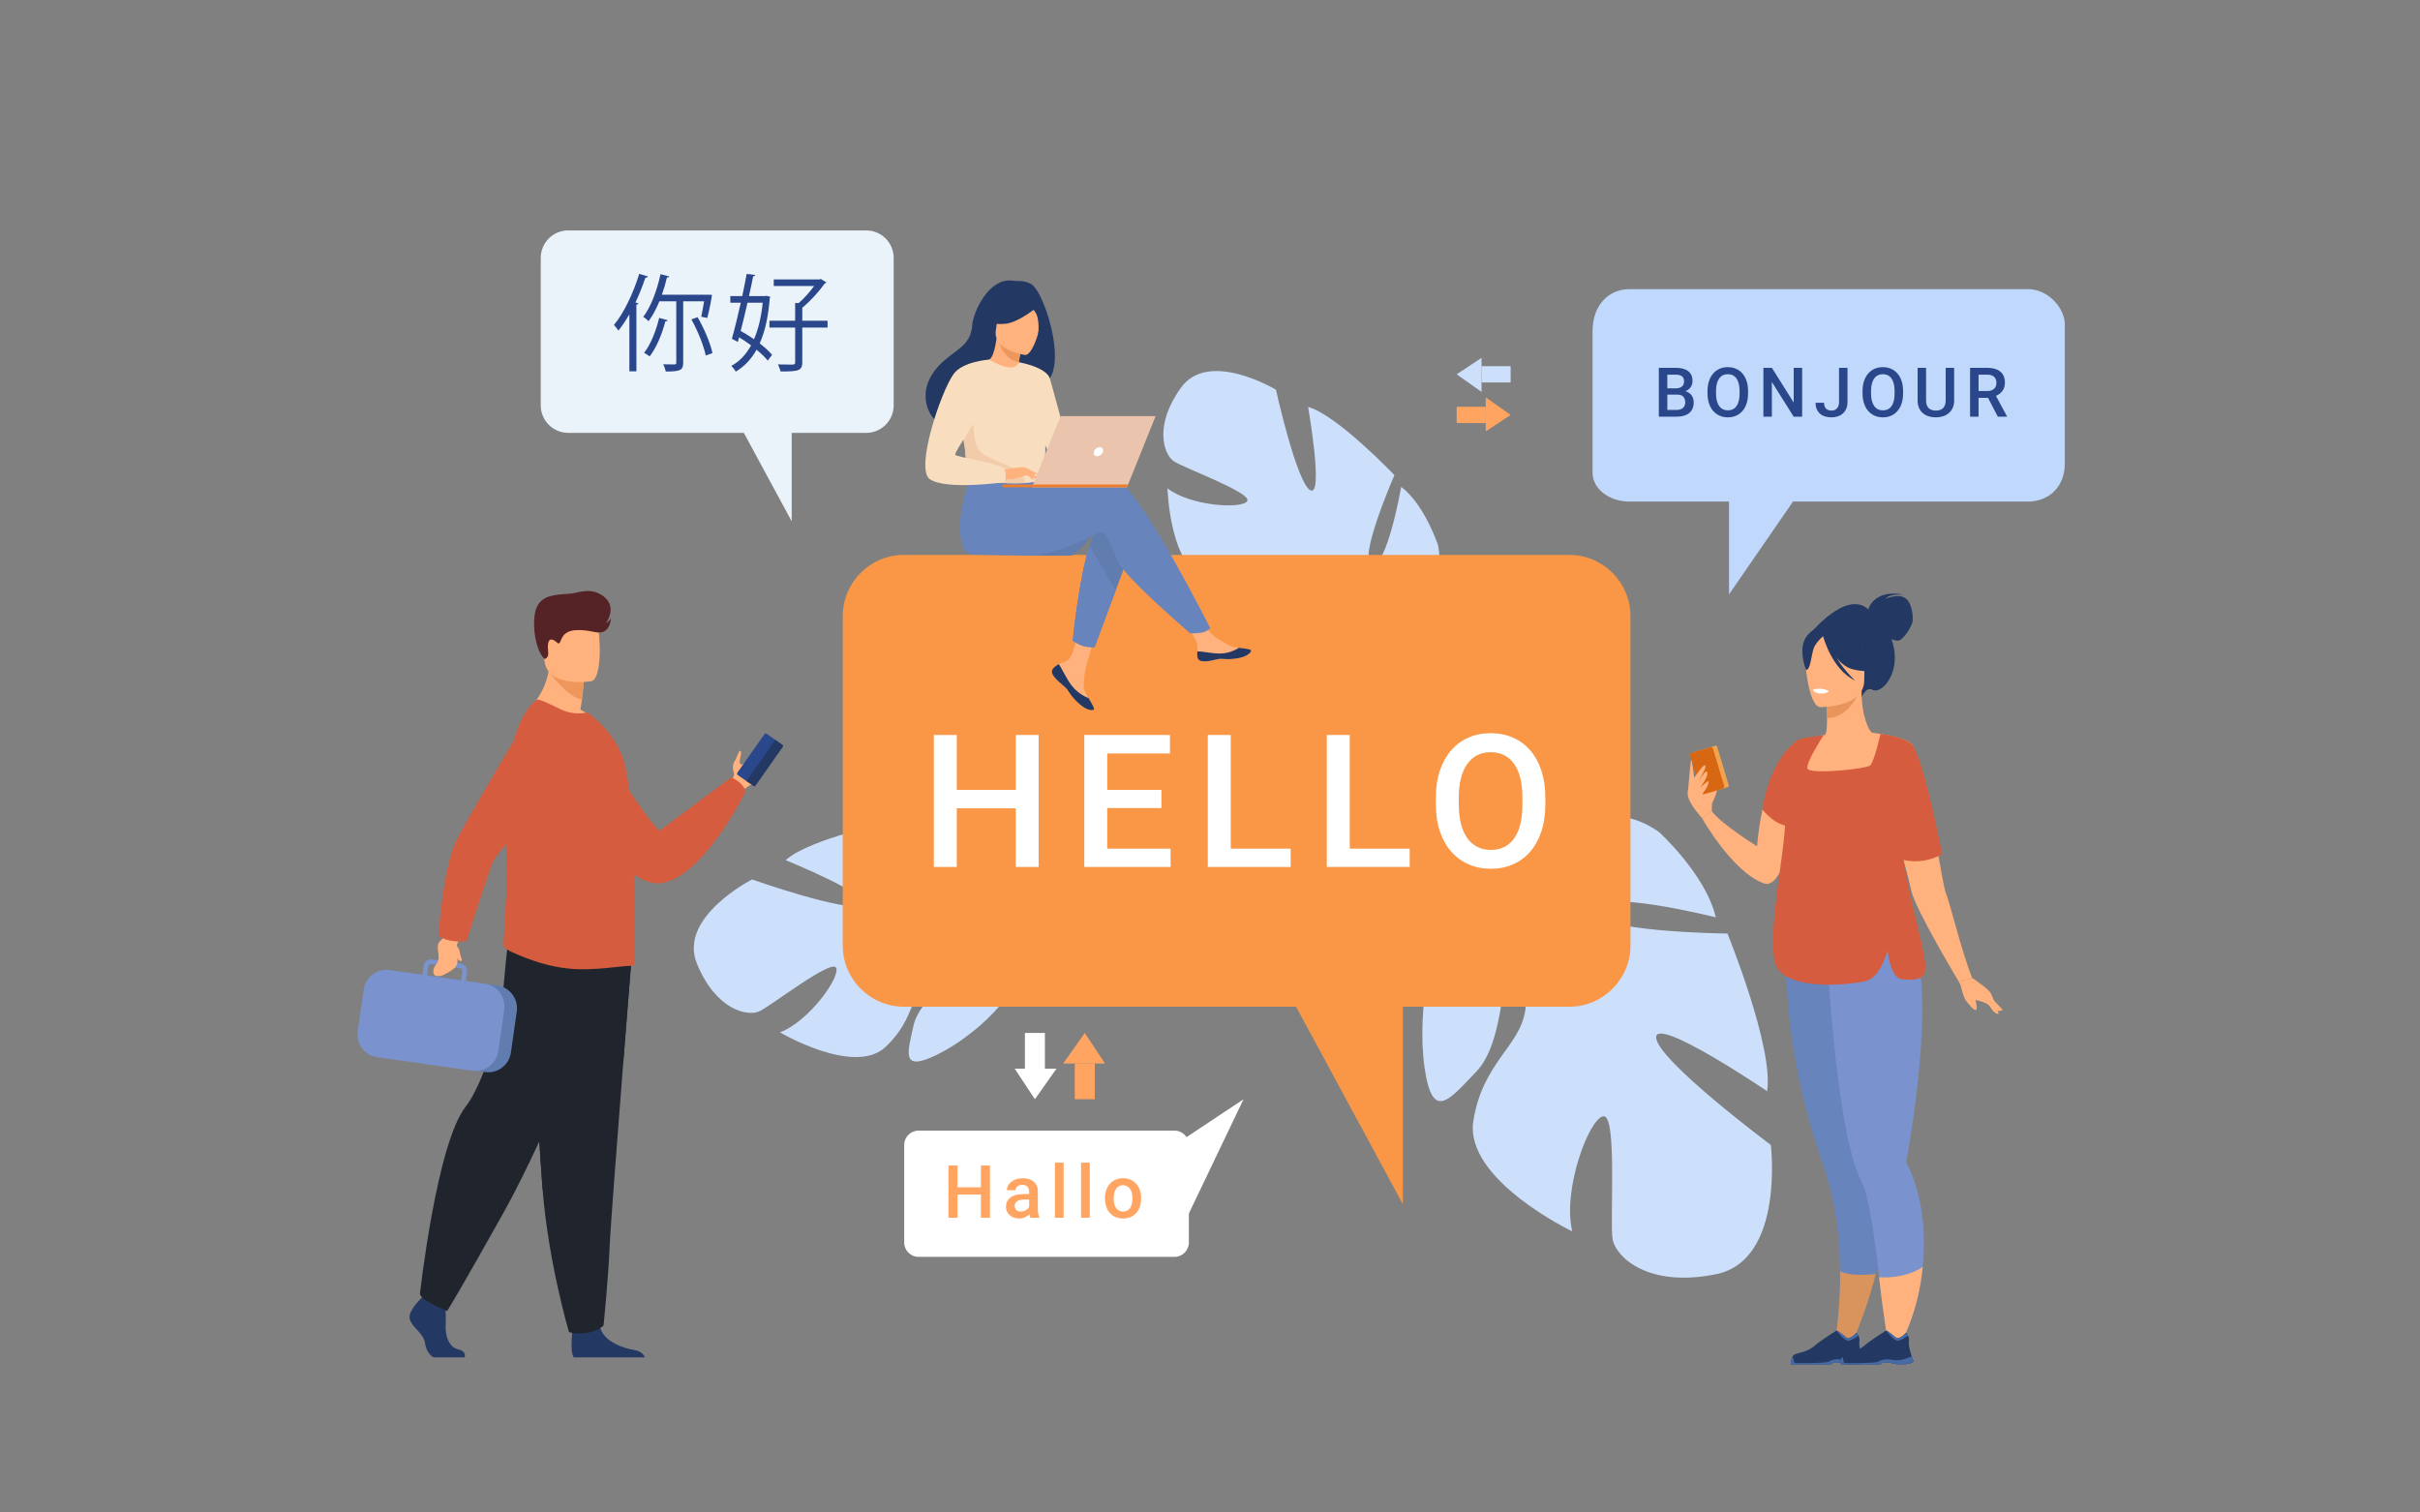 <?xml version="1.0" encoding="UTF-8"?> <!-- Generator: Adobe Illustrator 16.0.0, SVG Export Plug-In . SVG Version: 6.00 Build 0) --> <svg xmlns="http://www.w3.org/2000/svg" xmlns:xlink="http://www.w3.org/1999/xlink" id="Слой_1" x="0px" y="0px" width="3200px" height="2000px" viewBox="0 0 3200 2000" xml:space="preserve"><rect x="0" y="0" width="3200" height="2000" fill="#808080" stroke="none"/> <path fill="#CDE0FB" d="M921.504,1274.139c-25.104-61.482,73.024-111.209,73.024-111.209s126.456,44.579,145.058,33.734 c18.603-10.845-100.673-59.226-100.673-59.226c30.471-28.309,145.118-52.003,145.118-52.003s74.119,108.066,89.48,92.977 s-70.511-92.34-70.511-92.34c39.136-14.762,97.22-0.307,97.22-0.307c83.345,32.132,37.782,137.495,37.782,137.495 s26.494,36.897,80.391,61.271l0.002,0.001c0,0,10.866,3.802,25.899,12.887l-8.681,6.629c-2.486-1.786-4.986-3.439-7.501-4.938 c-0.013-0.018-0.027-0.024-0.047-0.027c-0.036-0.021-0.073-0.042-0.109-0.063c-1.619-0.888-3.931-2.144-6.771-3.655 c-0.004-0.002-0.007-0.004-0.011-0.006c-0.004-0.006-0.01-0.001-0.015-0.007c-6.616-3.167-11.336-5.634-14.584-7.537 c-0.011-0.006-0.02-0.013-0.029-0.02c-20.391-10.229-48.053-22.722-59.09-21.346c0,0-0.071-2.085-1.182-5.4 c0.377,1.723,0.77,3.518,1.182,5.4c9.455,43.188-60.789,105.228-108.667,128.345s-38.75-2.336-30.93-38.305 c7.819-35.968,58.334-66.634,66.459-84.6c8.125-17.966-17.715-9.996-43.69,13.198c-25.975,23.195-18.701,61.327-60.037,99.612 s-139.327-19.629-139.327-19.629c38.074-13.951,80.298-73.077,74.316-85.312c-5.982-12.235-86.897,51.232-102.065,57.774 C988.349,1344.074,946.609,1335.621,921.504,1274.139z"></path> <path fill="#CDE0FB" d="M1561.725,512.515c36.641-50.805,125.455,2.849,125.455,2.849s27.523,123.438,45.495,132.901 c17.971,9.463-2.925-110.132-2.925-110.132c37.872,10.231,114.114,90.107,114.114,90.107s-49.416,113.293-29.668,118.042 c19.747,4.748,38.637-102.548,38.637-102.548c31.364,23.931,48.825,77.621,48.825,77.621c15.94,82.73-91.115,98.928-91.115,98.928 s-16.278,39.632-8.846,94.928v0.002c0,0,2.389,10.592,2.632,27.158l-9.641-3.632c0.187-2.882,0.261-5.708,0.203-8.469 c0.007-0.019,0.006-0.033-0.002-0.05c-0.001-0.04-0.003-0.08-0.004-0.12c-0.099-1.739-0.249-4.216-0.459-7.244 c0-0.004-0.001-0.008-0.001-0.012c0.002-0.006-0.004-0.008-0.002-0.015c-0.772-6.875-1.158-11.884-1.258-15.434 c-0.001-0.011,0-0.022,0.002-0.032c-2.007-21.424-5.835-49.796-12.45-57.937c0,0,1.632-1.099,3.729-3.645 c-1.189,1.163-2.43,2.374-3.729,3.645c-29.825,29.144-114.556,3.95-156.973-22.8s-17.494-32.166,15.188-43.883 c32.681-11.717,82.454,13.371,100.887,10.893c18.432-2.478-0.855-19.167-32.39-28.356c-31.535-9.189-58.405,15.684-109.688,1.746 c-51.282-13.938-53.916-121.268-53.916-121.268c30.186,23.488,98.584,27.722,105.383,16.823 c6.798-10.898-84.407-43.917-97.219-52.782C1539.179,600.935,1525.085,563.319,1561.725,512.515z"></path> <path fill="#CDE0FB" d="M2269.479,1684.838c90.66-18.638,72.097-170.829,72.097-170.829s-149.726-111.816-151.604-141.769 c-1.878-29.951,146.68,70.604,146.68,70.604c9.133-57.242-52.386-208.36-52.386-208.36s-182.623-1.965-177.07-31.458 c5.553-29.492,161.615,9.991,161.615,9.991c-13.274-56.763-75.076-112.796-75.076-112.796 c-101.866-71.563-188.5,62.937-188.5,62.937s-63.274-2.047-133.311-45.535l-0.002-0.003c0,0-12.832-9.63-35.015-19.985 l-0.939,15.193c3.998,1.492,7.851,3.104,11.538,4.853c0.029,0.001,0.049,0.013,0.067,0.033c0.054,0.025,0.105,0.052,0.159,0.077 c2.283,1.186,5.531,2.888,9.486,5.004c0.004,0.003,0.01,0.005,0.015,0.008c0.01,0.001,0.009,0.011,0.019,0.012 c8.8,5.202,15.318,8.754,20.042,11.037c0.015,0.008,0.029,0.014,0.045,0.018c27.663,15.672,63.59,38.006,70.559,51.851 c0,0,2.47-1.535,7.17-2.821c-2.286,0.9-4.67,1.838-7.17,2.821c-57.337,22.562-74.663,152.022-64.281,225.39 c10.383,73.366,32.77,43.05,68.346,6.09c35.575-36.961,31.886-119.237,46.383-142.583c14.496-23.345,25.317,12.754,18.616,60.823 c-6.7,48.068-56.492,69.232-68.746,146.794s130.825,146.078,130.825,146.078c-13.389-54.905,22.306-149.665,41.111-152.232 c18.806-2.566,8.106,140.356,12.301,162.993C2136.647,1661.708,2178.819,1703.475,2269.479,1684.838z"></path> <path fill="#F99746" d="M2074.911,733.741H1195.44c-44.789,0-81.097,36.308-81.097,81.097v435.31 c0,44.788,36.308,81.097,81.097,81.097h518.368l141.211,261.106v-261.106h219.893c44.788,0,81.097-36.309,81.097-81.097v-435.31 C2156.008,770.049,2119.699,733.741,2074.911,733.741z"></path> <path fill="#C0D8FB" d="M2154.463,382.361h527.256c26.852,0,48.619,25.42,48.619,46.474v184.038 c0,31.603-21.768,50.351-48.619,50.351h-310.77l-84.658,122.735V663.223h-131.828c-26.852,0-48.619-17.067-48.619-38.121V438.221 C2105.844,402.809,2127.611,382.361,2154.463,382.361z"></path> <path fill="#EBF3FA" d="M1145.381,304.697H751.364c-20.066,0-36.333,16.267-36.333,36.333v195.025 c0,20.066,16.267,36.333,36.333,36.333h232.237l63.265,116.979V572.388h98.515c20.066,0,36.333-16.267,36.333-36.333V341.029 C1181.713,320.963,1165.447,304.697,1145.381,304.697z"></path> <g> <path fill="#617CAF" d="M1446.84,702.158c-13.495,23.487-30.468,32.553-30.468,32.553h-70.613 C1345.759,734.711,1457.135,684.24,1446.84,702.158z"></path> <g> <path fill="#FFB27D" d="M1392.606,883.883c-1.84,2.109-2.074,4.465-1.164,6.982c0,0.01,0.007,0.025,0.018,0.035 c1.685,4.654,7.249,9.852,13.711,15.042c0.826,0.667,1.561,1.273,2.201,1.834c0.168,0.147,0.336,0.294,0.494,0.443 c0.13,0.114,0.255,0.234,0.38,0.343c6.027,5.556,3.759,6.829,14.586,18.102c12.346,12.846,20.847,13.077,23.265,11.907 c2.046-0.998-2.111-7.811-6.716-15.468c-0.223-0.369-0.442-0.743-0.671-1.117c-0.613-1.018-1.223-2.051-1.832-3.075 c-5.397-9.216-4.011-13.541-2.732-27.256c1.04-11.146,17.339-62.267,17.339-62.267l-23.66-4.076c0,0-7.125,40.708-14.976,46.977 c-4.198,3.341-8.897,3.383-12.932,5.86c-0.285,0.172-0.565,0.349-0.839,0.53C1396.787,880.201,1394.452,881.769,1392.606,883.883z "></path> <path fill="#233862" d="M1392.606,883.883c-1.84,2.109-2.074,4.465-1.164,6.982c0,0.01,0.007,0.025,0.018,0.035 c2.062,4.65,7.487,9.821,13.734,14.994c0.816,0.678,1.537,1.3,2.178,1.882c0.168,0.147,0.336,0.294,0.494,0.443 c0.13,0.114,0.255,0.234,0.38,0.343c6.027,5.556,3.759,6.829,14.586,18.102c12.346,12.846,20.847,13.077,23.265,11.907 c2.046-0.998-2.111-7.811-6.716-15.468c-2.404-0.88-13.567-5.416-22.008-16.216c-7.434-9.487-12.392-21.676-17.455-28.736 c-0.285,0.172-0.565,0.349-0.839,0.53C1396.787,880.201,1394.452,881.769,1392.606,883.883z"></path> <path fill="#FFB27D" d="M1583.387,869.106c1.461,7.303,11.871,6.084,23.502,3.243c11.631-2.842,8.866,0.537,25.42-1.296 c16.553-1.833,21.567-8.004,22.072-10.466c0.451-2.184-7.728-2.954-16.501-3.965c-1.103-0.124-2.211-0.26-3.319-0.397 c-9.905-1.243-17.158-7.634-26.155-12.883c-8.522-4.972-21.24-25.229-21.24-25.229l-22.701,1.798c0,0,11.912,18.093,16.52,25.96 c2.71,4.627,2.566,10.745,2.228,15.47C1583.037,863.909,1582.869,866.534,1583.387,869.106z"></path> <path fill="#233862" d="M1606.889,872.349c11.631-2.842,8.866,0.537,25.42-1.296c16.553-1.833,21.567-8.004,22.072-10.466 c0.451-2.184-7.728-2.954-16.501-3.965l-0.081,0.168c0,0-9.928,7.039-23.706,7.369c-11.23,0.273-23.125-2.944-30.881-2.819 c-0.175,2.568-0.343,5.193,0.175,7.766C1584.848,876.41,1595.258,875.191,1606.889,872.349z"></path> <path fill="#617CAF" d="M1496.391,723.951l-21.221,57.104l-27.706,74.561c0,0-7.519,0.726-14.719-1.345 c-6.628-1.916-14.235-6.928-14.235-6.928s7.693-80.058,22.044-126.014c3.677-11.796,7.8-21.338,12.348-26.708 C1475.15,668.327,1496.391,723.951,1496.391,723.951z"></path> <path fill="#6884BC" d="M1474.814,633.262c-13.903-4.485-53.556,1.273-93.388,9.071l-8.34-13.756l-86.037-6.719 c0,0-28.391,62.96-12.848,103.077c2.285,5.896,7.939,8.383,15.677,8.508c0.003,0.003,0.006,0.007,0.009,0.011 c0,0,51.339,1.253,67.967,1.253c42.787,0,90.553-29.412,96.732-30.647c10.114-2.023,14.159,18.205,24.273,39.444 c10.114,21.239,95.07,94.059,95.07,94.059s13.057,0.13,18.451-1.893c5.8-2.175,7.923-5.001,7.923-5.001 S1506.167,643.376,1474.814,633.262z"></path> <path fill="#233862" d="M1363.945,375.928c-6.449-3.839-12.735-4.396-16.542-4.272c-2.748,0.089-5.493-0.173-8.217-0.54 c-32.603-4.381-52.225,42.993-53.379,57.348c-2.127,26.459-16.124,30.493-35.826,47.063c-39.503,33.226-27.919,71.834-6.318,86.18 c12.96,8.607,35.805-0.001,35.805-0.001c0.323,0.226,62.477-34.745,93.114-51.614 C1418.51,503.562,1382.397,386.914,1363.945,375.928z"></path> <path fill="#FFB27D" d="M1346.901,495.733c0.135,0.087-15.074,5.279-25.244,0.775c-9.567-4.228-16.815-19.968-16.673-19.977 c4.353-0.201,9.13-4.006,12.81-28.973l1.854,0.665l31.16,11.212c0,0-2.258,9.998-3.718,19.518 C1345.86,486.946,1345.2,494.603,1346.901,495.733z"></path> <path fill="#ED975D" d="M1350.808,459.436c0,0-2.258,9.998-3.718,19.518c-17.898-3.222-24.922-21.054-27.442-30.73 L1350.808,459.436z"></path> <path fill="#FFB27D" d="M1355.448,469.36c0,0-42.633-5.722-38.661-32.217s1.145-45.077,28.533-42.543s31.148,13.434,31.973,22.6 C1378.119,426.365,1366.64,470.165,1355.448,469.36z"></path> <path fill="#233862" d="M1375.74,402.677c0,0-27.292,23.519-45.855,25.415c-18.563,1.896-25.591-4.063-25.591-4.063 s10.942-9.085,17.526-23.746c1.941-4.322,6.041-7.287,10.761-7.694C1345.836,391.444,1370.964,390.922,1375.74,402.677z"></path> <path fill="#233862" d="M1358.68,400.571c0,0,9.13,8.827,12.005,15.375c2.775,6.318,3.607,21.43,1.397,27.432 c0,0,14.225-27.66,6.171-41.098C1369.714,388.03,1358.68,400.571,1358.68,400.571z"></path> <path fill="#F9DDBF" d="M1382.8,558.534c-1.289,86.298-0.354,68.265-9.794,76.454c-2.274,1.971-8.669,3.146-17.085,3.703 c-26.462,1.756-72.979-2.604-74.748-7.494c-6.104-16.921-1.794-22.178-6.887-48.084c-0.531-2.755-1.188-5.737-1.959-8.985 c-4.246-17.792-8.378-23.846,6.685-52.431c13.661-25.894,27.852-46.909,29.128-46.15c36.041,21.395,38.947,3.412,38.947,3.412 S1383.432,516.44,1382.8,558.534z"></path> <path fill="#6884BC" d="M1475.169,781.055l-27.706,74.561c0,0-7.519,0.726-14.719-1.345c-6.628-1.916-14.235-6.928-14.235-6.928 s7.693-80.058,22.044-126.014L1475.169,781.055z"></path> <path fill="#F9DDBF" d="M1347.09,478.954c0,0,37.084,6.287,41.439,22.254c4.354,15.967,29.981,109.834,29.981,109.834 s-18.853,3.387-27.562-5.322c-8.709-8.709-30.305-80.803-30.305-80.803L1347.09,478.954z"></path> <path fill="#F2CCAA" d="M1355.921,638.691c-26.462,1.756-72.979-2.604-74.748-7.494c-6.104-16.921-1.794-22.178-6.887-48.084 l12.763-35.94c0,0-2.11,40.021,9.692,50.548c11.791,10.526,48.324,20.32,54.062,29.116 C1353.571,631.058,1355.391,635.292,1355.921,638.691z"></path> <path fill="#FFB27D" d="M1325.603,621.858c0,0,26.106-5.812,30.318-3.496c4.213,2.316,14.508,10.754,15.796,13.69 c1.289,2.936-9.378-2.229-12.847-3.159c-2.247-0.603-8.162,1.453-11.09,2.429c-12.321,4.107-19.871,1.994-19.871,1.994 L1325.603,621.858z"></path> <path fill="#F9DDBF" d="M1308.119,475.527c0,0-35.054,2.16-47.189,19.084c-17.082,23.825-50.968,125.362-31.548,138.904 c21.871,15.25,99.539,3.989,99.539,3.989s2.585-12.081-1.011-17.925s-62.035-15.284-64.732-17.981 c-2.697-2.697,33.714-52.595,33.714-60.686S1308.119,475.527,1308.119,475.527z"></path> <path fill="#FFB27D" d="M1357.185,625.628c0,0,5.471,7.056,7.264,7.898c1.793,0.843,2.952,0.632,2.952,0.632l-3.686-6.634 L1357.185,625.628z"></path> <path fill="#FFB27D" d="M1355.921,618.362l15.904,7.723c0,0-0.676,1.107-2.635,1.018c-1.958-0.089-6.897-1.896-6.897-1.896 L1355.921,618.362z"></path> </g> <g> <g> <polygon fill="#EAC4AC" points="1364.448,644.335 1490.251,644.335 1528.095,550.228 1402.486,550.228 "></polygon> <polygon fill="#ED7D2B" points="1491.726,640.669 1325.603,640.669 1325.603,644.335 1490.251,644.335 "></polygon> </g> <path fill="#FFFFFF" d="M1458.494,597.282c0.949-3.308-0.964-5.99-4.272-5.99s-6.759,2.682-7.708,5.99s0.964,5.99,4.272,5.99 S1457.545,600.59,1458.494,597.282z"></path> </g> </g> <g> <g id="man_1_"> <path fill="#FFB27D" d="M1014.141,1008.809c-4.273,11.489-11.68,24.824-19.452,28.14c-8.812,3.759-12.488,9.07-12.488,9.07 l-7.116-4.131l-8.499-4.939c0,0,0.201-0.943,0.617-2.481c0.409-1.53,1.047-3.662,1.909-6.024c0,0,2.607-3.351,1.01-7.562 c-1.597-4.204-1.278-10.704,1.448-14.671c2.727-3.96,5.356-13.721,6.998-13.431c3.974,0.683-1.954,14.099-0.252,16.587 c1.538,2.251,3.461,1.479,3.818,1.308c0.022-0.015,0.045-0.022,0.067-0.037c11.15-4.902,24.673-31.331,30.661-27.765 C1015.097,984.208,1015.961,1003.914,1014.141,1008.809z"></path> <g> <path fill="#2B478B" d="M975.567,1024.809l13.967,9.816c0.987,0.693,2.361,0.453,3.055-0.533l35.781-50.913 c0.693-0.986,0.453-2.361-0.533-3.055l-13.967-9.816c-0.987-0.693-2.361-0.454-3.055,0.533l-35.781,50.912 C974.341,1022.741,974.581,1024.115,975.567,1024.809z"></path> <path fill="#233862" d="M988.355,1033.796l8.188,5.754c0.751,0.527,1.797,0.345,2.325-0.405l36.383-51.77 c0.528-0.751,0.345-1.797-0.406-2.325l-8.188-5.754c-0.751-0.528-1.797-0.345-2.325,0.406l-36.383,51.77 C987.421,1032.222,987.604,1033.268,988.355,1033.796z"></path> </g> <path fill="#D55C3E" d="M775.188,951.752c0,0,71.073,123.964,96.857,146.773l94.543-70.486c0,0,13.719,4.207,19.726,17.979 c0,0-57.411,116.969-113.938,121.928c-56.528,4.959-135.865-140.199-135.865-140.199L775.188,951.752z"></path> <g> <path fill="#233862" d="M614.353,1794.892h-41.065c-5.17-2.809-9.776-9.234-11.232-18.817 c-2.006-13.229-16.833-20.443-20.042-31.267c-3.202-10.815,13.23-26.044,13.23-26.044l2.749-3.544l2.86-3.677l27.255,6.418 c0,0,0.676,6.492,1.084,14.761c0.297,5.965,0.453,12.858,0.119,18.905c-0.802,14.427,4.034,29.967,16.855,32.775 C615.646,1786.475,615.222,1792.098,614.353,1794.892z"></path> <path fill="#233862" d="M852.676,1794.892h-93.912c-4.517-5.513-2.853-25.852-2.169-32.493c0.141-1.337,0.238-2.117,0.238-2.117 s32.069-25.65,36.474-6.01c0.134,0.617,0.297,1.219,0.475,1.812c5.549,18.371,30.442,26.721,44.817,29.046 C847.944,1786.646,851.398,1791.504,852.676,1794.892z"></path> <path fill="#20252D" d="M834.782,1270.684c0,0-4.869,60.755-10.593,133.785c-7.779,99.206-17.133,221.064-18.059,244.149 c-1.599,40.086-8.02,104.207-8.02,104.207s-15.222,15.234-45.689,8.813c0,0-27.149-91.534-34.904-188.384 c-0.12-1.587-0.24-3.187-0.36-4.785c-7.214-98.593-18.432-306.202-18.432-306.202L834.782,1270.684z"></path> <path fill="#20252D" d="M834.782,1270.684c0,0-4.869,60.755-10.593,133.785l-106.672,168.786c-0.12-1.587-0.24-3.187-0.36-4.785 c-7.214-98.593-18.432-306.202-18.432-306.202L834.782,1270.684z"></path> <path fill="#20252D" d="M812.545,1277.898c0,0-87.771,220.03-145.484,323.432c-57.713,103.402-75.748,132.259-75.748,132.259 s-33.064-13.226-36.07-22.243c0,0,22.069-199.623,60.719-248.285c21.839-27.497,47.493-110.016,48.695-138.872 c1.203-28.856,7.815-85.968,7.815-85.968L812.545,1277.898z"></path> </g> <path fill="#FFB27D" d="M790.695,957.141c-34.298,10.823-93.645-18.386-93.645-18.386s31.624-23.734,29.967-73.083l26.52,21.372 l18.015,14.516c0,0-0.074,8.558-2.043,23.556c-0.52,3.945-1.167,8.342-1.983,13.148 C782.249,946.347,790.695,957.141,790.695,957.141z"></path> <path fill="#ED975D" d="M771.552,901.561c0,0-0.074,8.558-2.043,23.556c-19.96-3.424-42.603-35.687-42.603-35.687 c10.163-2.935,19.062-3.462,26.631-2.385L771.552,901.561z"></path> <path fill="#FFB27D" d="M782.041,900.748c0,0-56.654,9.412-61.972-25.959c-5.318-35.371-16.212-57.978,19.735-65.483 s45.02,4.933,49.667,16.308C794.118,836.987,796.641,897.388,782.041,900.748z"></path> <path fill="#D55C3E" d="M838.567,1275.744c-1.032,0.857-2.231,1.374-3.605,1.374c-12.88-0.175-50.439,6.979-82.219,3.716 c-26.792-2.573-50.505-10.509-75.971-21.924c-3.381-1.517-11.165-5.67-10.99-9.45c0.114-4.139,0.525-10.142,1.042-17.701 c1.802-26.285,4.944-71.496,1.881-123.654c-0.551-9.712-0.84-19.346-0.875-28.831c-0.263-70.69,13.755-132.867,41.921-153.911 c2.406-1.724,17.176,5.495,30.747,12.188c12.539,6.187,25.077,6.869,36.925,4.471l11.847,10.474 c14.429,13.396,30.231,31.604,37.1,59.254c5.845,23.528,9.275,65.957,11.165,109.925c0.857,19.924,1.549,40.022,1.724,59.088 v0.683c0.166,1.891,0.166,3.955,0.166,5.846C840.116,1236.238,839.424,1275.054,838.567,1275.744z"></path> <path fill="#D55C3E" d="M666.824,1231.759c1.802-26.285,4.944-71.496,1.881-123.654c-0.551-9.712-0.84-19.346-0.875-28.831 c11.733-28.463,21.323-49.104,21.323-49.104h29.575C718.728,1030.17,740.411,1178.271,666.824,1231.759z"></path> <g> <path fill="#617CAF" d="M515.329,1399.607l126.134,17.975c16.416,2.339,31.761-9.179,34.1-25.595l7.789-54.661 c2.339-16.416-9.178-31.762-25.594-34.101l-126.134-17.974c-16.416-2.34-31.761,9.178-34.1,25.594l-7.789,54.661 C487.396,1381.923,498.913,1397.269,515.329,1399.607z"></path> <path fill="#7A92CE" d="M664.882,1319.521v-0.007c-3.543-8.87-11.195-15.875-20.896-18.252h-0.007c-0.008,0-0.015,0-0.022-0.008 c-0.951-0.23-1.917-0.424-2.912-0.564l-25.116-3.573l1.679-11.797c0.379-2.629-0.297-5.259-1.902-7.398 c-1.604-2.132-3.944-3.521-6.574-3.893l-6.552-0.937l-26.372-3.759l-4.754-0.676c-5.445-0.772-10.519,3.023-11.292,8.477 l-1.679,11.796l-43.353-6.181c-16.477-2.347-31.876,9.212-34.231,25.688l-7.875,55.298c-2.347,16.477,9.211,31.876,25.688,34.224 l125.907,17.947c2.221,0.319,4.42,0.379,6.566,0.208h0.008c0.007,0,0.007,0,0.015,0c3.447-0.26,6.76-1.121,9.828-2.48 c9.256-4.086,16.283-12.718,17.814-23.423l7.881-55.291C667.497,1329.528,666.776,1324.262,664.882,1319.521z M566.356,1278.019 c0.238-1.649,1.531-2.897,3.098-3.149c0.364-0.06,0.735-0.067,1.122-0.016l5.601,0.795l20.755,2.964l11.314,1.612 c2.035,0.29,3.454,2.184,3.165,4.212l-1.679,11.797l-45.054-6.426L566.356,1278.019z"></path> </g> <path fill="#FFB27D" d="M611.246,1236.848c0,0-6.625,8.824-6.887,12.35c-1.78,23.896,9.138,27.201-19.131,40.475 c0,0-12.069,4.603-12.274-4.765s8.375-9.522,6.806-22.64c-1.81-15.131-1.627-15.271,8.303-23.173l6.576-10.868L611.246,1236.848z"></path> <path fill="#D55C3E" d="M594.401,1243.611c10.649,2.076,22.194,1.235,22.194,1.235s31.617-97.671,35.687-106.593 c4.07-8.922,93.914-114.524,93.914-114.524l-37.428-93.666c0,0-97.176,162.321-107.043,185.128 c-16.305,37.69-21.965,122.193-21.965,122.193S586.036,1241.98,594.401,1243.611z"></path> <path fill="#552226" d="M720.023,871.384c0,0,5.813-0.972,4.876-8.979c-0.938-8.008-0.926-18.475,5.584-16.524 c6.511,1.951,6.835,7.164,9.51,4.12c2.676-3.044,2.724-15.869,22.096-16.762c19.373-0.893,27.245,5.85,36.254,1.89 c9.008-3.961,9.484-17.596,9.484-17.596s-2.562,4.869-6.433,6.417c0,0,15.03-20.557-2.371-34.653 c-17.4-14.096-35.143-4.868-45.214-4.258c-22.187,1.343-36.519,2.674-43.766,17.253 C702.795,816.871,705.786,857.351,720.023,871.384z"></path> <path fill="#FFB27D" d="M600.797,1247.356c0,0,6.379,6.649,6.781,9.415c1.292,8.88,4.258,12.716,2.771,13.682 c-3.089,2.008-7.178-4.566-9.131-10.466S600.797,1247.356,600.797,1247.356z"></path> </g> </g> <g> <g> <g> <g> <path fill="#FFB27D" d="M2263.831,1063.115c-0.003-0.606,8.883-18.976,6.057-20.389c-2.825-1.413-7.89-1.199-8.478,2.019 C2260.82,1047.963,2263.831,1063.115,2263.831,1063.115z"></path> <path fill="#233862" d="M2396.441,834.807c0,0,52.092-62.597,79.669-22.543c0,0,20.574,8.536,28.016,43.555 c7.593,35.73-16.168,62.888-28.453,56.177c-7.88-4.304-13.844,9.484-13.844,9.484L2396.441,834.807z"></path> <path fill="#FFB27D" d="M2331.834,1167.907c-41.414-15.258-81.302-86.128-81.302-86.128l13.062-9.143 c10.878,15.913,59.818,46.467,59.818,46.467c1.117-13.409,2.739-25.577,4.741-36.597 c13.587-74.899,44.668-97.086,53.011-101.796c1.348-0.765,2.105-1.064,2.105-1.064s-0.027,0.551-0.092,1.595 c-0.12,2.254-0.385,6.796-0.82,13.021C2379.122,1040.634,2366.438,1180.666,2331.834,1167.907z"></path> <path fill="#233862" d="M2470.42,805.916c0,0,7.004-28.015,48.151-19.261c0,0-19.698-2.48-25.097,5.107 c0,0,15.612-7.15,25.389-1.167s11.381,26.119,9.922,32.247s-12.256,24.368-19.406,24.368c-7.149,0-15.613-6.274-15.613-6.274 L2470.42,805.916z"></path> <path fill="#FFB27D" d="M2531.992,1244.385c-20.459-45.884-30.248-58.858-30.589-73.295 c-0.271-11.417,5.358-23.735,16.293-53.939c2.573-7.117,4.351-14.437,5.445-21.834c8.647-58.229-25.024-121.177-45.952-125.465 c-5.823-1.539-15.694-22.571-15.572-56.459l-2.621,0.516l-44.068,8.726c0,0,1.003,13.869,1.033,26.933 c0.029,10.888-0.628,21.207-3.094,22.506c-3.174,0.287-5.045,0.476-5.045,0.476s-36.743,51.029-39.834,98.489 s29.425,68.078-0.245,162.919C2337.451,1330.821,2543.295,1269.738,2531.992,1244.385z"></path> <path fill="#E8945B" d="M2414.928,922.634c0,0,1.003,13.869,1.033,26.933c24.659-0.695,37.693-23.19,43.035-35.659 L2414.928,922.634z"></path> <path fill="#233862" d="M2463.547,909.11c0,0,12.923-20.419,16.025-37.878c2.214-12.465-4.135-58.67-50.566-52.016 c0,0-13.485,1.329-26.161,9.891c-10.081,6.809-24.63,21.508-8.362,61.827l4.225,13.62L2463.547,909.11z"></path> <path fill="#FFB27D" d="M2406.692,935.005c0,0,58.345,0.962,58.385-35.381s7.598-60.695-29.652-62.847 c-37.249-2.151-44.503,11.709-47.467,23.836S2391.517,933.818,2406.692,935.005z"></path> <path fill="#233862" d="M2408.852,835.888c0,0,15.975,42.638,40.491,48.942c24.516,6.304,35.149-0.264,35.149-0.264 s-18.805-14.938-22.707-41.016C2461.785,843.55,2420.902,815.594,2408.852,835.888z"></path> <path fill="#233862" d="M2412.811,839.349c0,0-11.93,9.519-14.838,18.774s-4.217,28.307-9.77,27.659 c0,0-12.035-28.981,1.49-45.375C2404.035,823.023,2412.811,839.349,2412.811,839.349z"></path> <path fill="#6884BC" d="M2480.332,1684.677c-14.679,58.392-36.776,103.158-36.776,103.158l-19.239-1.334 c0,0,9.435-44.887,8.893-105.534c-0.381-42.399-5.624-92.51-22.378-140.354c-57.569-164.417-48.265-284.077-48.265-284.077 l108.26,12.663l5.044,0.592c0.451,49.719,1.734,117.224,2.857,170.011c0.992,47.473,1.864,83.035,1.864,83.035 C2501.406,1567.663,2493.847,1630.938,2480.332,1684.677z"></path> <path fill="#FFB27D" d="M2607.873,1293.121l-17.516,5.254c0,0-57.78-95.869-63.034-120.813 c-1.714-8.122-5.915-24.374-10.817-42.581c-10.146-37.708-23.24-83.848-23.24-83.848l-4.312-18.678l-14.708-63.696 c0,0,28.162,2.877,44.636,9.765c5.454,2.276,9.614,4.993,11.068,8.182c12.102,26.609,24.183,93.763,32.675,141.667 c4.732,26.699,8.342,47.424,10.227,51.814C2578.105,1192.439,2594.156,1259.854,2607.873,1293.121z"></path> <path fill="#7A92CE" d="M2542.442,1675.353c-6.226,66.433-33.634,109.391-33.634,109.391l-9.19,6.685 c0,0-8.699-46.806-14.854-102.49c-5.866-52.927-13.906-108.933-23-126.026c-36.104-67.796-46.973-323.73-46.973-323.73 l109.766-5.443c11.039,18.558,15.851,48.997,16.994,83.606c2.888,87.347-17.646,201.242-20.714,217.715 c0,0.01,0,0.021-0.011,0.04c-0.24,1.273,0.131,2.526,0.723,3.68C2543.385,1582.011,2546.543,1631.469,2542.442,1675.353z"></path> <path fill="#233862" d="M2410.596,840.79c0,0,11.381,44.65,42.314,58.949c0,0-30.934-27.432-33.561-56.906 C2416.724,813.358,2410.596,840.79,2410.596,840.79z"></path> <path fill="#D55C3E" d="M2545.751,1277.511c0.19,3.699-0.01,6.657-0.682,8.772c-2.336,7.35-10.356,10.697-29.747,8.692 c-11.851-1.233-17.135-21.095-19.49-38.038c-7.119,24.242-17.084,37.848-29.968,40.705 c-18.799,4.181-113.625,15.711-119.831-29.366c-6.828-49.579,13.615-137.366,14.738-184.699 c-2.787-16.783-3.74-31.351-3.439-43.863c0.792-33.718,10.688-52.617,18.298-60.227c2.155-1.654,4.312-2.687,12.964-4.171 c4.422-0.752,10.547-1.624,19.229-2.767c0,0,3.543-0.399,3.463-0.269c-1.604,2.867-23.082,35.389-21.408,43.751 c1.754,8.753,77.922,0.872,83.176-3.94s13.564-41.688,13.564-41.688s26.971,2.948,40.165,12.543c0,0-0.05,0.06-0.141,0.17 c1.595,1.143,2.787,2.356,3.47,3.649c14.076,26.799,28.133,94.435,38.018,142.68c-23.962,13.204-44.896,9.274-51.393,7.529 C2525.229,1192.54,2544.488,1252.195,2545.751,1277.511z"></path> <path fill="#FFB27D" d="M2263.594,1072.637c0.006-1.803,1.51-27.863-3.129-33.339c-4.639-5.475-14.11-13.26-17.09-13.021 c-2.979,0.24-14.631,15.721-11.128,27.584c3.503,11.864,18.285,27.918,18.285,27.918L2263.594,1072.637z"></path> <g> <path fill="#F1A34F" d="M2284.867,1040.756l-27.008,8.095c-0.896,0.269-1.84-0.24-2.108-1.136l-15.435-51.498 c-0.269-0.896,0.24-1.84,1.137-2.109l27.006-8.095c0.896-0.269,1.841,0.24,2.109,1.136l15.436,51.498 C2286.272,1039.543,2285.764,1040.487,2284.867,1040.756z"></path> <path fill="#D86713" d="M2277.85,1042.859l-24.497,7.342c-1.589,0.477-3.264-0.426-3.74-2.015l-14.683-48.987 c-0.476-1.589,0.426-3.264,2.016-3.74l24.497-7.342c1.589-0.476,3.264,0.426,3.74,2.015l14.683,48.987 C2280.341,1040.708,2279.439,1042.383,2277.85,1042.859z"></path> </g> <path fill="#FFB27D" d="M2542.442,1675.353c-6.226,66.433-33.634,109.391-33.634,109.391l-9.357,8.522 c0,0-8.532-48.644-14.688-104.328C2491.25,1689.409,2519.844,1690.452,2542.442,1675.353z"></path> <path fill="#D9935C" d="M2480.332,1684.677c-14.679,58.392-36.776,103.158-36.776,103.158l-19.239-1.334 c0,0,9.435-44.887,8.893-105.534C2439.736,1684.256,2453.211,1687.595,2480.332,1684.677z"></path> <g> <path fill="#233862" d="M2454.636,1803.968h-12.283c-4.114-0.647-7.152-1.838-11.372-2.39c-6.408-0.841-9.359,1.786-9.945,2.39 c-0.079,0.079-0.114,0.123-0.114,0.123h-52.179c-1.313-1.874-0.053-6.216,1.182-9.411c0.832-2.172,2.645-3.817,4.885-4.466 c5.533-1.602,16.442-3.028,26.432-12.072c5.621-5.078,27.14-18.675,27.14-18.675l0.114-0.025 c0.473,0.008,2.723,0.7,12.511,8.965c5.06,4.264,13.684-6.023,13.684-6.023s1.619,1.339,2.827,3.834 c0.973,1.97,1.682,4.676,1.121,8.011c-0.779,4.701,1.733,13.438,3.738,19.349c1.217,3.581,2.241,6.119,2.241,6.119 S2465.203,1802.646,2454.636,1803.968z"></path> <path fill="#466AA5" d="M2457.516,1766.217c-2.933,2.066-9.122,6.138-13.229,6.672c-5.541,0.727-15.907-13.422-15.907-13.422 l0.114-0.025c0.473,0.008,2.723,0.7,12.511,8.965c5.06,4.264,13.684-6.023,13.684-6.023S2456.308,1763.722,2457.516,1766.217z"></path> <path fill="#466AA5" d="M2454.636,1803.968h-12.283c-4.114-0.647-7.152-1.838-11.372-2.39c-6.408-0.841-9.359,1.786-9.945,2.39 c-0.079,0.079-0.114,0.123-0.114,0.123h-52.179c-1.313-1.874-0.053-6.216,1.182-9.411c1.585-1.41,2.031,6.119,2.907,7.318 c0.875,1.199,42.565,0.438,44.974-1.312c2.407-1.752,9.63-4.815,19.698-2.408c8.764,2.093,21.677-3.274,24.872-4.701 c1.217,3.581,2.241,6.119,2.241,6.119S2465.203,1802.646,2454.636,1803.968z"></path> </g> <g> <path fill="#233862" d="M2520.184,1803.968H2507.9c-4.114-0.647-7.152-1.838-11.373-2.39c-6.408-0.841-9.358,1.786-9.945,2.39 c-0.078,0.079-0.113,0.123-0.113,0.123h-52.179c-1.313-1.874-0.053-6.216,1.182-9.411c0.832-2.172,2.644-3.817,4.886-4.466 c5.532-1.602,16.441-3.028,26.431-12.072c5.62-5.078,27.14-18.675,27.14-18.675l0.113-0.025 c0.474,0.008,2.724,0.7,12.512,8.965c5.061,4.264,13.684-6.023,13.684-6.023s1.619,1.339,2.828,3.834 c0.971,1.97,1.681,4.676,1.12,8.011c-0.779,4.701,1.733,13.438,3.738,19.349c1.217,3.581,2.241,6.119,2.241,6.119 S2530.751,1802.646,2520.184,1803.968z"></path> <path fill="#466AA5" d="M2523.064,1766.217c-2.934,2.066-9.123,6.138-13.229,6.672c-5.543,0.727-15.908-13.422-15.908-13.422 l0.113-0.025c0.474,0.008,2.724,0.7,12.512,8.965c5.061,4.264,13.684-6.023,13.684-6.023S2521.855,1763.722,2523.064,1766.217z "></path> <path fill="#466AA5" d="M2520.184,1803.968H2507.9c-4.114-0.647-7.152-1.838-11.373-2.39c-6.408-0.841-9.358,1.786-9.945,2.39 c-0.078,0.079-0.113,0.123-0.113,0.123h-52.179c-1.313-1.874-0.053-6.216,1.182-9.411c1.585-1.41,2.031,6.119,2.907,7.318 c0.875,1.199,42.565,0.438,44.973-1.312c2.408-1.752,9.631-4.815,19.699-2.408c8.764,2.093,21.677-3.274,24.872-4.701 c1.217,3.581,2.241,6.119,2.241,6.119S2530.751,1802.646,2520.184,1803.968z"></path> </g> <path fill="#D55C3E" d="M2545.751,1277.511c-13.023-4.352-29.737-15.922-49.81-41.858 c-53.137-68.679-4.511-149.389,2.006-150.893s18.789,52.216,18.789,52.216 C2525.229,1192.54,2544.488,1252.195,2545.751,1277.511z"></path> <path fill="#D55C3E" d="M2378.89,977.945c0,0-36.388,18.31-48.509,92.205c0,0,11.918,16.336,28.705,21.155 c2.398,0.688,4.896,1.142,7.473,1.279C2387.17,1093.684,2378.89,977.945,2378.89,977.945z"></path> <path fill="#FFB27D" d="M2240.588,1028.278c0,0,11.246-17.304,13.994-16.341c3.923,1.374-10.196,23.332-10.196,23.332 s10.463-16.408,12.097-15.176c3.723,2.812-2.204,13.122-8.081,21.026c0,0,10.521-9.635,10.862-7.899 c1.201,6.077-11.55,20.805-11.55,20.805l-7.126-16.278V1028.278z"></path> <path fill="#FFB27D" d="M2232.152,1044.345c0.543-2.117,3.289-43.439,4.464-39.519c1.175,3.92,3.972,25.587,3.972,25.587 L2232.152,1044.345z"></path> </g> </g> <path fill="#FFFFFF" d="M2418.091,913.432c0,0-1.009,4.282-11.663,3.622c0,0-8.945-0.553-8.672-5.26 C2397.756,911.794,2406.43,908.445,2418.091,913.432z"></path> </g> <path fill="#FFB27D" d="M2607.873,1293.121c0,0,21.132,14.048,24.361,19.969c3.229,5.922,10.766,27.723,10.766,27.723 s-5.383,0.808-10.766-8.612c-5.383-9.421-23.147-8.613-29.068-13.727c-5.922-5.114-12.809-20.099-12.809-20.099L2607.873,1293.121z "></path> <path fill="#FFB27D" d="M2592.654,1303.009c0,0,3.514,16.541,7.82,21.386s10.228,12.919,12.65,10.766 c2.422-2.152-2.691-20.186-2.691-20.186L2592.654,1303.009z"></path> <path fill="#FFB27D" d="M2629.273,1314.975c0.539,0.807,19.11,20.544,19.11,20.544s-6.729,3.049-8.613,0 C2637.887,1332.469,2629.273,1314.975,2629.273,1314.975z"></path> </g> <g> <path fill="#FFFFFF" d="M1373.388,1146.404h-30.205v-77.549h-78.028v77.549h-30.325V971.889h30.325v72.635h78.028v-72.635h30.205 V1146.404z"></path> <path fill="#FFFFFF" d="M1535.774,1068.496h-71.676v53.696h83.782v24.212h-114.106V971.889h113.268v24.451h-82.943v48.184h71.676 V1068.496z"></path> <path fill="#FFFFFF" d="M1627.442,1122.192h79.228v24.212h-109.552V971.889h30.325V1122.192z"></path> <path fill="#FFFFFF" d="M1784.794,1122.192h79.228v24.212H1754.47V971.889h30.324V1122.192z"></path> <path fill="#FFFFFF" d="M2043.427,1063.701c0,13.265-1.737,25.151-5.214,35.658c-3.477,10.509-8.371,19.418-14.683,26.729 c-6.312,7.312-13.903,12.927-22.773,16.841c-8.869,3.914-18.698,5.873-29.485,5.873c-10.709,0-20.496-1.959-29.366-5.873 c-8.869-3.914-16.521-9.529-22.953-16.841c-6.433-7.311-11.427-16.22-14.981-26.729c-3.557-10.507-5.335-22.394-5.335-35.658 v-8.869c0-13.264,1.778-25.171,5.335-35.719c3.555-10.548,8.51-19.496,14.862-26.849c6.353-7.351,13.964-12.984,22.833-16.9 c8.869-3.914,18.656-5.874,29.366-5.874c10.787,0,20.634,1.959,29.546,5.874c8.908,3.916,16.54,9.549,22.893,16.9 c6.353,7.353,11.266,16.301,14.742,26.849s5.214,22.455,5.214,35.719V1063.701z M2013.103,1054.592 c0-9.748-0.94-18.357-2.816-25.83c-1.879-7.471-4.614-13.724-8.211-18.758c-3.595-5.034-8.011-8.849-13.243-11.446 c-5.235-2.596-11.168-3.896-17.8-3.896c-6.473,0-12.306,1.3-17.499,3.896c-5.196,2.598-9.611,6.412-13.245,11.446 c-3.637,5.034-6.433,11.287-8.391,18.758c-1.959,7.473-2.936,16.082-2.936,25.83v9.109c0,9.75,0.977,18.38,2.936,25.89 c1.958,7.512,4.774,13.805,8.45,18.878c3.675,5.075,8.131,8.911,13.364,11.506c5.232,2.599,11.087,3.896,17.56,3.896 c13.425,0,23.751-5.113,30.984-15.343c7.23-10.228,10.847-25.17,10.847-44.827V1054.592z"></path> </g> <g> <g> <path fill="#FFFFFF" d="M1553.143,1661.987h-338.586c-10.394,0-18.897-8.504-18.897-18.897v-129.152 c0-10.394,8.503-18.897,18.897-18.897h338.586c10.394,0,18.897,8.504,18.897,18.897v129.152 C1572.04,1653.483,1563.536,1661.987,1553.143,1661.987z"></path> <polygon fill="#FFFFFF" points="1564.132,1506.864 1644.308,1453.62 1564.132,1621.174 "></polygon> </g> <g> <path fill="#FFA561" d="M1309.045,1610.329h-11.965v-30.721h-30.912v30.721h-12.013v-69.134h12.013v28.774h30.912v-28.774h11.965 V1610.329z"></path> <path fill="#FFA561" d="M1362.548,1610.329c-0.317-0.601-0.578-1.313-0.783-2.136c-0.207-0.823-0.388-1.71-0.546-2.66 c-0.759,0.793-1.607,1.537-2.54,2.231c-0.935,0.697-1.963,1.306-3.087,1.829c-1.124,0.521-2.343,0.933-3.656,1.234 c-1.314,0.3-2.715,0.45-4.203,0.45c-2.564,0-4.922-0.388-7.075-1.163c-2.153-0.774-3.997-1.852-5.531-3.229 c-1.536-1.377-2.738-2.998-3.609-4.867c-0.87-1.867-1.306-3.894-1.306-6.078c0-2.753,0.523-5.19,1.567-7.312 c1.045-2.121,2.564-3.894,4.559-5.318c1.994-1.424,4.439-2.508,7.335-3.252s6.197-1.115,9.9-1.115h7.265v-3.372 c0-2.659-0.744-4.787-2.231-6.387c-1.488-1.598-3.751-2.397-6.79-2.397c-1.361,0-2.596,0.183-3.704,0.547 c-1.108,0.363-2.05,0.854-2.826,1.471c-0.775,0.617-1.376,1.354-1.804,2.208c-0.427,0.855-0.641,1.773-0.641,2.754h-11.539 c0-2.024,0.499-3.979,1.496-5.864c0.998-1.882,2.414-3.561,4.25-5.032c1.835-1.473,4.06-2.651,6.671-3.537 c2.611-0.887,5.532-1.331,8.76-1.331c2.88,0,5.539,0.373,7.978,1.117c2.437,0.744,4.542,1.852,6.315,3.323 c1.772,1.472,3.149,3.308,4.13,5.508c0.981,2.201,1.473,4.771,1.473,7.716v22.791c0,4.623,0.648,8.31,1.946,11.064v0.807H1362.548 z M1349.87,1602.02c1.33,0,2.571-0.174,3.727-0.521c1.155-0.349,2.2-0.808,3.134-1.378c0.934-0.569,1.749-1.227,2.445-1.971 c0.696-0.743,1.25-1.495,1.662-2.255v-9.687h-6.22c-4.273,0-7.487,0.744-9.639,2.231c-2.153,1.488-3.229,3.594-3.229,6.315 c0,1.045,0.173,2.011,0.522,2.896c0.348,0.887,0.871,1.654,1.567,2.303c0.696,0.649,1.543,1.156,2.54,1.521 C1347.377,1601.838,1348.54,1602.02,1349.87,1602.02z"></path> <path fill="#FFA561" d="M1406.459,1610.329h-11.538v-72.932h11.538V1610.329z"></path> <path fill="#FFA561" d="M1441.017,1610.329h-11.538v-72.932h11.538V1610.329z"></path> <path fill="#FFA561" d="M1461.14,1584.167c0-3.735,0.546-7.194,1.639-10.376c1.091-3.182,2.659-5.941,4.701-8.285 c2.041-2.343,4.534-4.178,7.478-5.508c2.944-1.33,6.283-1.995,10.019-1.995c3.767,0,7.139,0.665,10.114,1.995 s5.485,3.165,7.526,5.508c2.042,2.344,3.601,5.104,4.677,8.285c1.076,3.182,1.614,6.641,1.614,10.376v0.997 c0,3.735-0.539,7.201-1.614,10.398c-1.077,3.198-2.635,5.959-4.677,8.285c-2.041,2.327-4.542,4.147-7.502,5.461 c-2.96,1.313-6.308,1.97-10.042,1.97c-3.767,0-7.131-0.656-10.09-1.97c-2.96-1.313-5.46-3.134-7.501-5.461 c-2.042-2.326-3.609-5.087-4.701-8.285c-1.092-3.197-1.639-6.663-1.639-10.398V1584.167z M1472.678,1585.164 c0,2.311,0.237,4.494,0.713,6.552c0.474,2.059,1.218,3.854,2.231,5.39c1.013,1.535,2.303,2.746,3.87,3.632 c1.567,0.888,3.427,1.329,5.58,1.329c2.12,0,3.965-0.441,5.531-1.329c1.567-0.886,2.849-2.097,3.846-3.632s1.741-3.331,2.232-5.39 c0.491-2.058,0.736-4.241,0.736-6.552v-0.997c0-2.279-0.246-4.44-0.736-6.481c-0.491-2.041-1.243-3.83-2.255-5.366 c-1.014-1.534-2.303-2.761-3.87-3.679c-1.566-0.919-3.427-1.378-5.579-1.378c-2.153,0-3.997,0.459-5.531,1.378 c-1.536,0.918-2.81,2.145-3.823,3.679c-1.013,1.536-1.757,3.325-2.231,5.366c-0.476,2.041-0.713,4.202-0.713,6.481V1585.164z"></path> </g> </g> <g> <path fill="#2B478B" d="M2193.5,550.976v-64.608h22.142c3.49,0,6.627,0.348,9.407,1.043c2.781,0.695,5.133,1.752,7.056,3.172 c1.923,1.42,3.395,3.232,4.415,5.436c1.021,2.204,1.531,4.814,1.531,7.832c0,2.958-0.799,5.621-2.396,7.987 c-1.598,2.367-3.935,4.201-7.011,5.502c1.864,0.503,3.483,1.235,4.858,2.196c1.375,0.962,2.515,2.093,3.417,3.395 c0.902,1.302,1.575,2.737,2.019,4.305c0.444,1.568,0.666,3.194,0.666,4.881c0,3.106-0.51,5.835-1.531,8.187 c-1.02,2.352-2.5,4.32-4.437,5.902c-1.938,1.583-4.29,2.773-7.056,3.571c-2.766,0.799-5.895,1.198-9.385,1.198H2193.5z M2204.727,513.569h11.005c3.489,0,6.219-0.792,8.187-2.374c1.967-1.582,2.95-3.823,2.95-6.723c0-3.195-0.909-5.502-2.729-6.922 s-4.652-2.13-8.498-2.13h-10.915V513.569z M2204.727,521.822v20.19h12.469c1.834,0,3.453-0.236,4.858-0.709 c1.405-0.474,2.581-1.146,3.528-2.02c0.946-0.872,1.656-1.915,2.129-3.128s0.711-2.559,0.711-4.038 c0-3.195-0.844-5.709-2.529-7.543c-1.688-1.834-4.423-2.751-8.21-2.751H2204.727z"></path> <path fill="#2B478B" d="M2311.48,520.358c0,4.911-0.644,9.312-1.932,13.201c-1.286,3.891-3.099,7.189-5.436,9.896 c-2.336,2.707-5.146,4.785-8.43,6.234c-3.284,1.449-6.923,2.174-10.916,2.174c-3.965,0-7.588-0.726-10.871-2.174 c-3.284-1.449-6.117-3.528-8.499-6.234c-2.381-2.707-4.229-6.005-5.546-9.896c-1.317-3.89-1.975-8.291-1.975-13.201v-3.284 c0-4.91,0.657-9.318,1.975-13.223c1.316-3.905,3.15-7.218,5.502-9.94c2.352-2.721,5.17-4.807,8.453-6.256 c3.283-1.449,6.907-2.174,10.872-2.174c3.993,0,7.639,0.725,10.938,2.174c3.298,1.45,6.124,3.535,8.476,6.256 c2.352,2.722,4.171,6.035,5.457,9.94c1.288,3.905,1.932,8.313,1.932,13.223V520.358z M2300.254,516.986 c0-3.609-0.349-6.796-1.043-9.563c-0.695-2.765-1.709-5.081-3.04-6.944c-1.331-1.863-2.966-3.276-4.903-4.238 c-1.938-0.96-4.135-1.442-6.589-1.442c-2.396,0-4.556,0.481-6.479,1.442c-1.923,0.962-3.557,2.375-4.902,4.238 c-1.347,1.864-2.382,4.179-3.107,6.944c-0.725,2.767-1.086,5.954-1.086,9.563v3.372c0,3.609,0.361,6.804,1.086,9.585 c0.726,2.781,1.769,5.11,3.129,6.989c1.361,1.879,3.011,3.299,4.947,4.26c1.938,0.961,4.105,1.442,6.502,1.442 c4.969,0,8.793-1.893,11.47-5.68c2.677-3.787,4.017-9.318,4.017-16.596V516.986z"></path> <path fill="#2B478B" d="M2383.001,550.976h-11.227l-28.798-45.838v45.838h-11.227v-64.608h11.227l28.887,46.016v-46.016h11.138 V550.976z"></path> <path fill="#2B478B" d="M2431.804,486.368h11.183v45.306c0,3.195-0.525,6.05-1.575,8.564c-1.052,2.515-2.515,4.629-4.394,6.345 s-4.104,3.025-6.678,3.927c-2.574,0.902-5.385,1.354-8.432,1.354c-3.077,0-5.909-0.385-8.498-1.154 c-2.588-0.769-4.813-1.952-6.678-3.55c-1.863-1.598-3.32-3.609-4.371-6.035c-1.05-2.426-1.575-5.28-1.575-8.564h11.183 c0,1.864,0.244,3.455,0.732,4.771c0.487,1.316,1.168,2.381,2.041,3.195c0.872,0.814,1.915,1.413,3.129,1.797 c1.212,0.384,2.559,0.576,4.037,0.576c1.449,0,2.781-0.244,3.994-0.731c1.213-0.489,2.255-1.205,3.128-2.152 c0.872-0.946,1.554-2.115,2.041-3.505c0.488-1.391,0.732-3.002,0.732-4.837V486.368z"></path> <path fill="#2B478B" d="M2516.459,520.358c0,4.911-0.643,9.312-1.93,13.201c-1.287,3.891-3.1,7.189-5.437,9.896 s-5.146,4.785-8.431,6.234c-3.283,1.449-6.922,2.174-10.916,2.174c-3.964,0-7.588-0.726-10.871-2.174 c-3.283-1.449-6.117-3.528-8.498-6.234s-4.229-6.005-5.546-9.896c-1.317-3.89-1.975-8.291-1.975-13.201v-3.284 c0-4.91,0.657-9.318,1.975-13.223c1.316-3.905,3.15-7.218,5.502-9.94c2.353-2.721,5.17-4.807,8.453-6.256 c3.283-1.449,6.906-2.174,10.872-2.174c3.993,0,7.639,0.725,10.938,2.174c3.299,1.45,6.123,3.535,8.476,6.256 c2.352,2.722,4.171,6.035,5.458,9.94s1.93,8.313,1.93,13.223V520.358z M2505.232,516.986c0-3.609-0.348-6.796-1.042-9.563 c-0.696-2.765-1.709-5.081-3.04-6.944c-1.331-1.863-2.967-3.276-4.902-4.238c-1.939-0.96-4.135-1.442-6.59-1.442 c-2.396,0-4.557,0.481-6.479,1.442c-1.923,0.962-3.558,2.375-4.902,4.238c-1.347,1.864-2.382,4.179-3.106,6.944 c-0.726,2.767-1.087,5.954-1.087,9.563v3.372c0,3.609,0.361,6.804,1.087,9.585c0.725,2.781,1.768,5.11,3.128,6.989 c1.36,1.879,3.011,3.299,4.948,4.26c1.938,0.961,4.104,1.442,6.5,1.442c4.97,0,8.793-1.893,11.471-5.68 c2.678-3.787,4.016-9.318,4.016-16.596V516.986z"></path> <path fill="#2B478B" d="M2583.987,486.368v43.22c0,3.698-0.63,6.938-1.886,9.718c-1.259,2.781-2.981,5.103-5.17,6.966 c-2.189,1.864-4.748,3.262-7.676,4.193c-2.93,0.932-6.065,1.398-9.408,1.398c-3.461,0-6.664-0.466-9.606-1.398 c-2.944-0.932-5.495-2.329-7.655-4.193c-2.159-1.863-3.846-4.185-5.058-6.966c-1.214-2.78-1.819-6.02-1.819-9.718v-43.22h11.182 v43.22c0,2.308,0.303,4.298,0.91,5.968c0.605,1.672,1.471,3.055,2.596,4.149c1.124,1.095,2.484,1.901,4.083,2.418 c1.597,0.518,3.387,0.776,5.368,0.776s3.778-0.258,5.392-0.776c1.612-0.518,2.973-1.324,4.082-2.418 c1.11-1.094,1.968-2.478,2.573-4.149c0.606-1.67,0.91-3.661,0.91-5.968v-43.22H2583.987z"></path> <path fill="#2B478B" d="M2628.797,526.082h-12.514v24.894h-11.227v-64.608h22.719c3.697,0,6.996,0.422,9.896,1.265 c2.899,0.843,5.347,2.085,7.344,3.728c1.997,1.642,3.513,3.676,4.548,6.102c1.035,2.426,1.554,5.236,1.554,8.431 c0,4.32-1.043,7.936-3.129,10.849c-2.085,2.914-4.991,5.155-8.72,6.723l14.511,26.935v0.577h-12.024L2628.797,526.082z M2616.283,517.074h11.536c2.012,0,3.772-0.266,5.281-0.798c1.509-0.533,2.766-1.272,3.771-2.219 c1.006-0.946,1.76-2.07,2.263-3.372c0.504-1.301,0.755-2.736,0.755-4.304c0-1.657-0.237-3.158-0.71-4.504 c-0.474-1.346-1.198-2.5-2.175-3.461c-0.976-0.961-2.226-1.701-3.749-2.219c-1.524-0.517-3.351-0.776-5.48-0.776h-11.492V517.074z"></path> </g> <g> <path fill="#2B478B" d="M832.23,415.526c-4.579,8.047-9.435,15.4-14.43,21.644c-1.249-1.942-4.161-5.549-5.965-7.492 c13.042-15.539,25.528-41.899,33.436-67.566l11.516,3.469c-0.556,1.387-1.804,1.665-3.33,1.526 c-3.747,11.099-8.186,22.337-13.18,32.881l4.023,1.11c-0.278,0.833-0.972,1.526-2.776,1.664v88.239h-9.294V415.526z M927.266,418.856c1.11-5.133,2.498-12.902,3.747-20.395h-27.61v81.023c0,9.99-3.607,11.793-23.031,11.793 c-0.554-2.775-1.942-6.798-3.468-9.574c3.468,0.14,6.798,0.14,9.434,0.14h5.551c1.803,0,2.358-0.556,2.358-2.359v-81.023h-22.338 c-4.161,10.128-9.017,19.285-14.289,26.222c-1.665-1.665-4.856-4.439-7.077-5.688c9.989-12.903,18.175-34.685,22.892-56.467 l11.516,3.052c-0.277,0.971-1.249,1.526-3.053,1.387c-1.803,7.631-4.023,15.4-6.659,22.753h61.323l4.855,0.138 c0,2.359-3.33,20.534-6.244,30.523L927.266,418.856z M882.869,423.435c-0.417,0.971-1.388,1.526-3.052,1.526 c-4.439,17.065-12.07,35.24-20.812,46.339c-1.803-1.527-5.133-3.607-7.354-4.718c8.463-10.544,15.679-28.441,19.979-46.2 L882.869,423.435z M933.231,470.19c-2.636-13.042-10.683-33.02-19.008-47.865l8.186-2.914c8.74,14.845,16.926,34.408,19.701,47.449 L933.231,470.19z"></path> <path fill="#2B478B" d="M1013.418,391.108l5.272,1.387l-0.833,1.943c-1.943,24.557-6.382,44.257-13.319,59.658 c6.798,5.272,12.625,10.406,16.371,15.123l-5.688,7.63c-3.468-4.439-8.74-9.434-14.845-14.428 c-7.075,12.902-16.371,22.337-27.47,28.996c-1.249-2.358-3.885-5.688-5.827-7.63c10.405-5.55,19.146-14.568,26.083-27.054 c-5.133-3.885-10.544-7.492-15.816-10.683l-1.665,6.105l-7.908-4.163c3.468-12.209,7.77-29.829,11.793-47.726h-13.875v-8.741 h15.817c2.219-10.405,4.161-20.395,5.826-29.274l11.377,1.387c-0.139,0.972-0.97,1.527-2.775,1.665 c-1.525,7.908-3.468,16.926-5.549,26.222h21.366L1013.418,391.108z M988.445,400.266c-2.914,12.902-6.104,25.944-9.019,37.321 c5.827,3.191,11.793,7.076,17.62,10.96c5.551-12.903,9.574-28.997,11.516-48.281H988.445z M1094.303,424.129v9.018h-33.436v45.923 c0,10.683-4.163,12.348-28.719,12.071c-0.554-2.498-2.081-6.521-3.468-9.295c6.659,0.138,12.763,0.277,16.649,0.277 c4.717,0,6.104,0,6.104-2.913v-46.062h-33.99v-9.018h33.99v-23.586l4.579,0.277c7.214-6.105,14.845-14.845,20.533-22.615h-53.414 v-8.74h60.49l1.803-0.555l7.354,4.579c-0.416,0.693-1.387,1.11-2.219,1.387c-7.215,10.267-19.146,23.447-29.691,32.049v17.204 H1094.303z"></path> </g> <g> <g> <rect x="1421.197" y="1406.281" fill="#FFA561" width="26.445" height="47.239"></rect> <polygon fill="#FFA561" points="1405.9,1406.281 1461.14,1406.281 1434.42,1365.899 "></polygon> </g> <g> <rect x="1355.248" y="1365.899" fill="#FFFFFF" width="26.445" height="47.239"></rect> <polygon fill="#FFFFFF" points="1396.99,1413.139 1341.75,1413.139 1368.471,1453.521 "></polygon> </g> </g> <g> <g> <rect x="1926.17" y="537.907" fill="#FFA561" width="38.469" height="21.536"></rect> <polygon fill="#FFA561" points="1964.639,525.45 1964.639,570.434 1997.523,548.675 "></polygon> </g> <g> <rect x="1959.055" y="484.202" fill="#CDE0FB" width="38.469" height="21.536"></rect> <polygon fill="#CDE0FB" points="1959.055,518.194 1959.055,473.211 1926.17,494.97 "></polygon> </g> </g> </svg> 